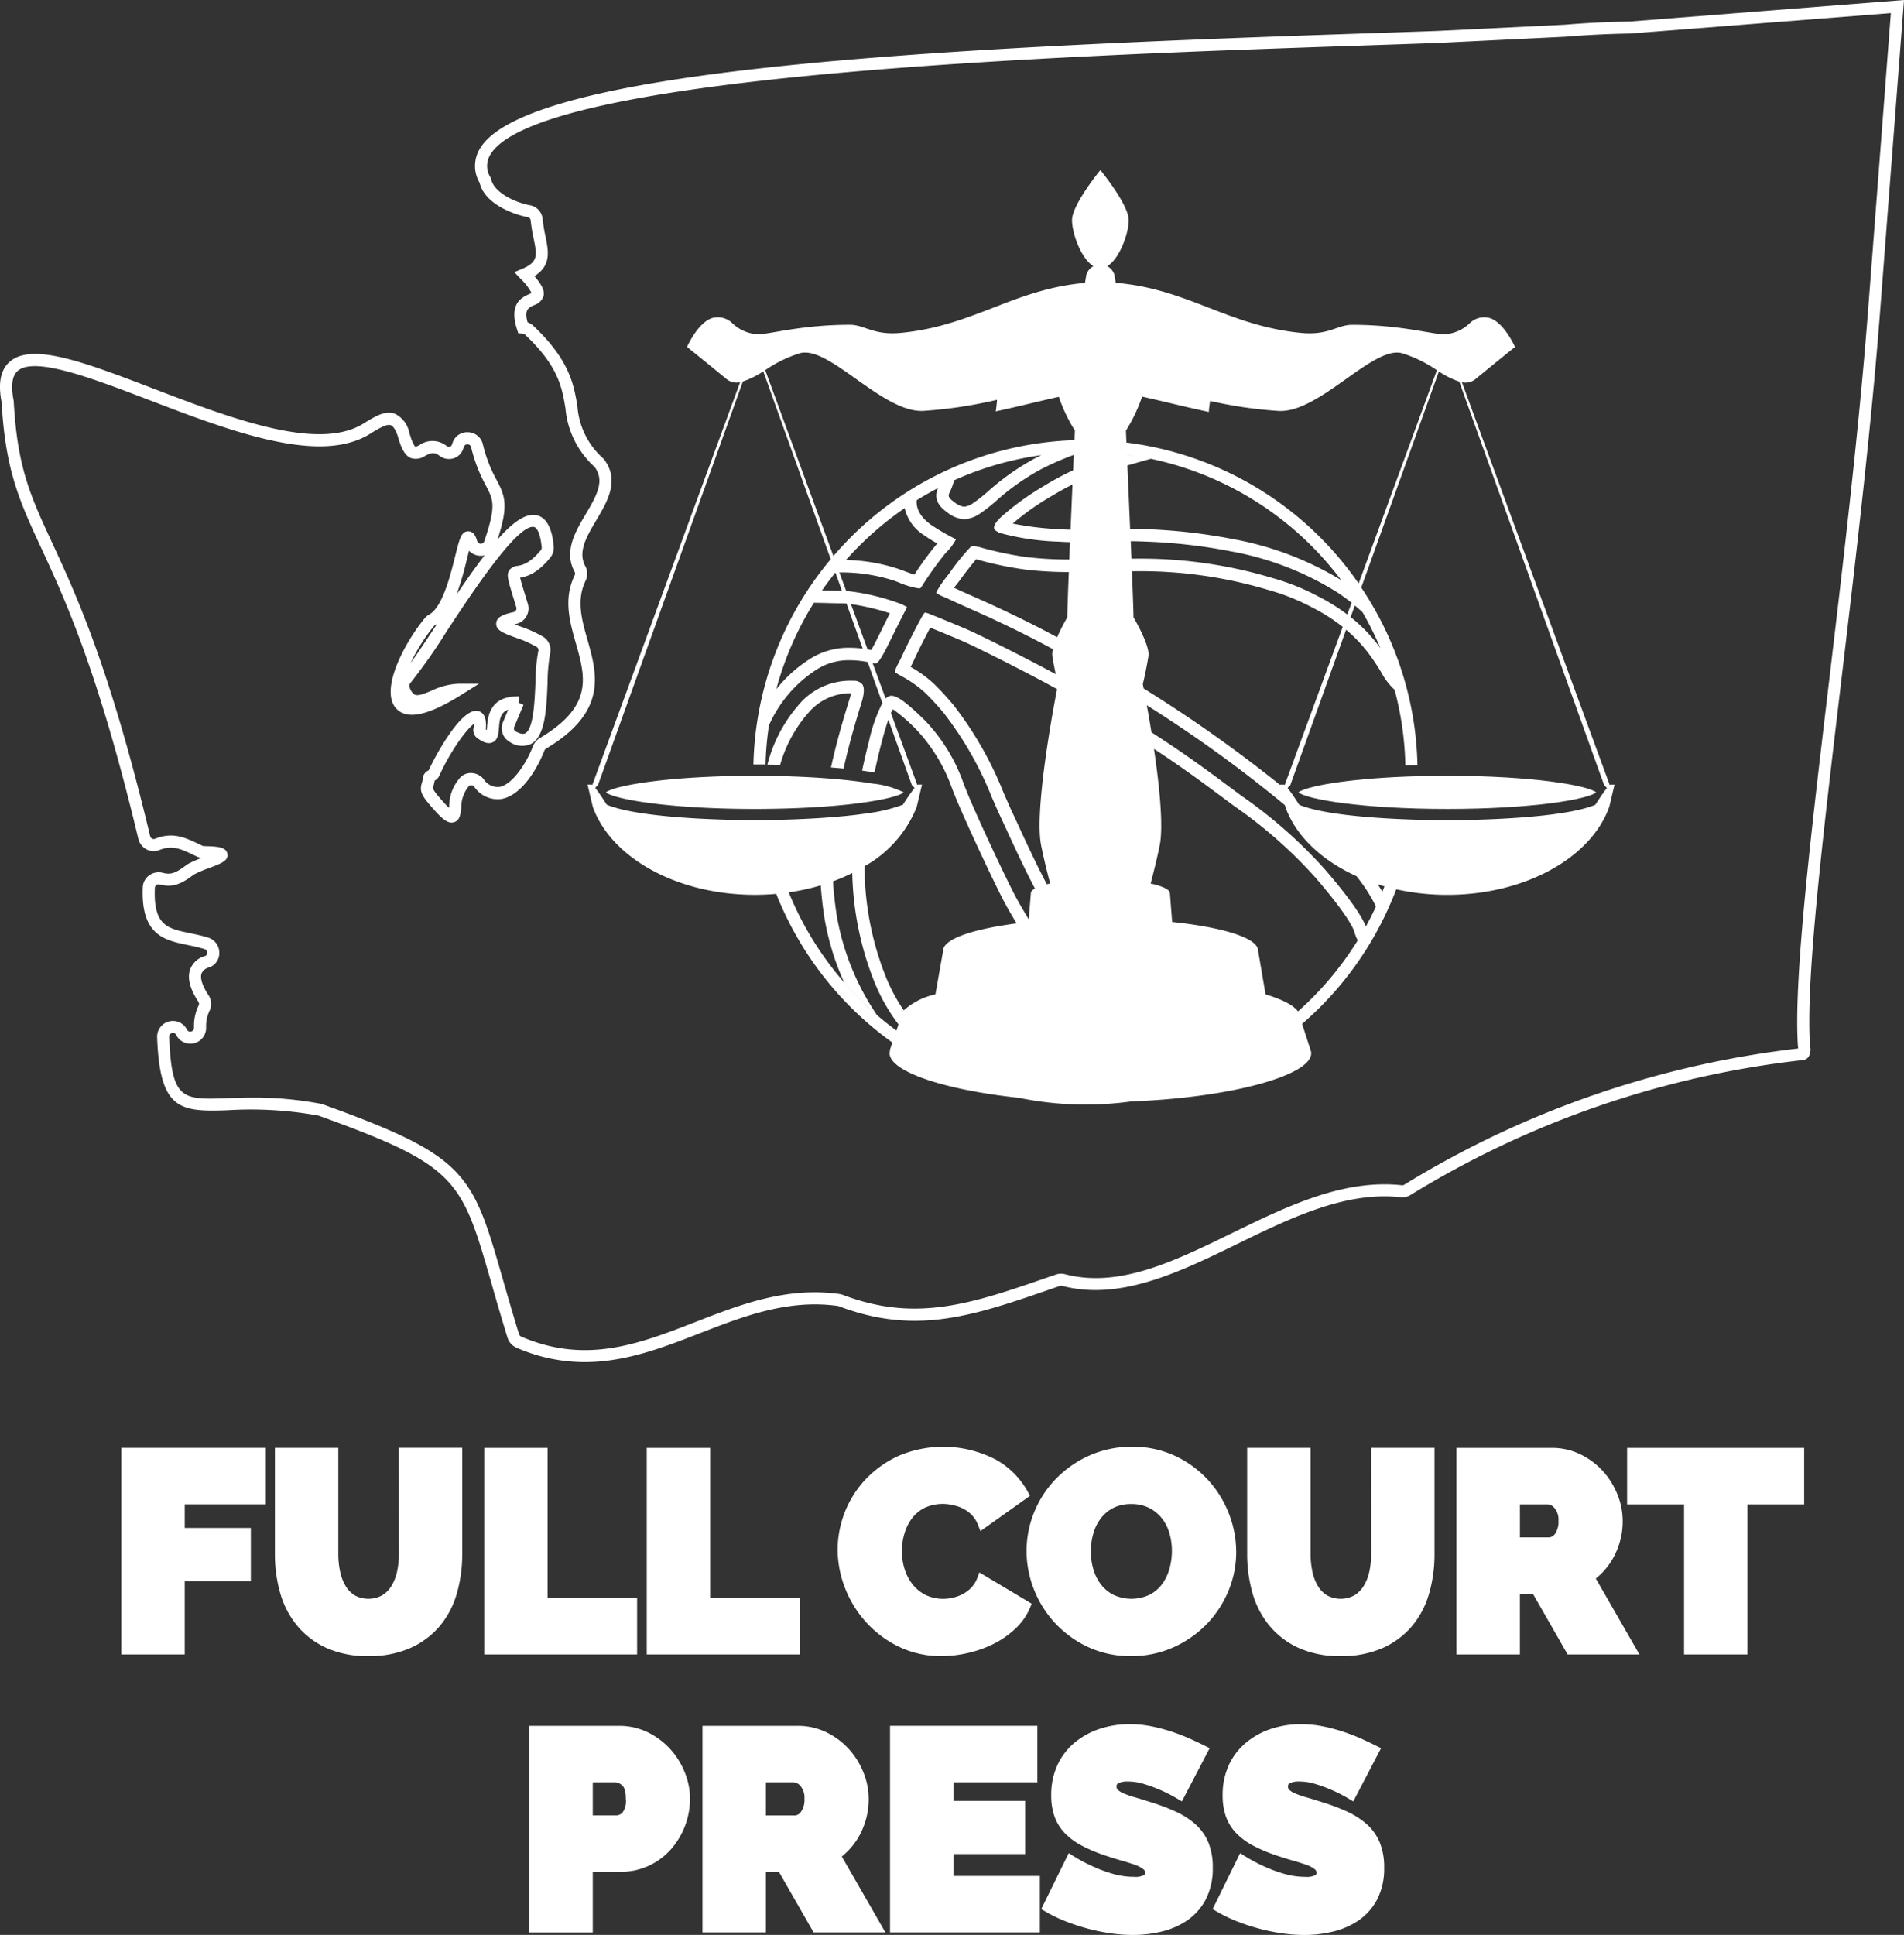 <svg id="_1_logo_white" data-name="1_logo_white" xmlns="http://www.w3.org/2000/svg" width="238.739" height="242.547" viewBox="0 0 238.739 242.547">
  <rect x="0" y="0" width="238.739" height="242.547" fill="#333333" stroke="none"/>
  <path id="Path_51" data-name="Path 51" d="M29.06,372.633h7.95v-9.2H45.3v-6.662H37.01v-2.955H47.184v-7.08H29.06Z" transform="translate(-13.848 -165.241)" fill="#fff"/>
  <path id="Path_52" data-name="Path 52" d="M81.408,360.034a10.357,10.357,0,0,1-.231,2.21,5.791,5.791,0,0,1-.7,1.79,3.555,3.555,0,0,1-1.171,1.188,3.627,3.627,0,0,1-3.415.016,3.478,3.478,0,0,1-1.151-1.168,5.789,5.789,0,0,1-.7-1.806,10.6,10.6,0,0,1-.231-2.23v-13.3h-7.95v13.3a17.758,17.758,0,0,0,.649,4.844,11.333,11.333,0,0,0,2.094,4.091,10.337,10.337,0,0,0,3.669,2.824,12.444,12.444,0,0,0,5.316,1.048,12.724,12.724,0,0,0,5.2-.991,10.328,10.328,0,0,0,3.706-2.732,11.1,11.1,0,0,0,2.17-4.1,17.68,17.68,0,0,0,.685-4.988v-13.3h-7.95Z" transform="translate(-31.39 -165.241)" fill="#fff"/>
  <path id="Path_53" data-name="Path 53" d="M115.99,346.739v25.894H135.16v-7.08H123.94V346.739Z" transform="translate(-55.276 -165.241)" fill="#fff"/>
  <path id="Path_54" data-name="Path 54" d="M154.929,346.739v25.894H174.1v-7.08H162.879V346.739Z" transform="translate(-73.832 -165.241)" fill="#fff"/>
  <path id="Path_55" data-name="Path 55" d="M220.385,348.027a14.328,14.328,0,0,0-12.077-.422,13.359,13.359,0,0,0-4.151,2.951,12.924,12.924,0,0,0-3.5,8.793,13.274,13.274,0,0,0,.945,4.881,13.862,13.862,0,0,0,2.672,4.289,13.379,13.379,0,0,0,4.114,3.041,12.088,12.088,0,0,0,5.285,1.154,14.9,14.9,0,0,0,3.353-.4,14.314,14.314,0,0,0,3.232-1.161,11.385,11.385,0,0,0,2.716-1.91,7.653,7.653,0,0,0,1.826-2.639l.188-.461-6.562-3.921-.243.649a3.612,3.612,0,0,1-.733,1.218,4.221,4.221,0,0,1-1.073.828,4.757,4.757,0,0,1-1.259.466,5.159,5.159,0,0,1-3.431-.333,4.906,4.906,0,0,1-1.607-1.293,5.909,5.909,0,0,1-1.014-1.906,7.447,7.447,0,0,1-.355-2.3,7.917,7.917,0,0,1,.309-2.16,5.912,5.912,0,0,1,.92-1.9,4.647,4.647,0,0,1,1.552-1.333,5.478,5.478,0,0,1,3.59-.376,4.887,4.887,0,0,1,1.293.437,4.16,4.16,0,0,1,1.115.825,3.822,3.822,0,0,1,.8,1.3l.267.7,6.212-4.419-.237-.448a10.262,10.262,0,0,0-4.147-4.154" transform="translate(-95.625 -165.114)" fill="#fff"/>
  <path id="Path_56" data-name="Path 56" d="M249.524,368.611a13.306,13.306,0,0,0,4.115,2.969,12.521,12.521,0,0,0,5.368,1.135,12.807,12.807,0,0,0,5.307-1.1,13.467,13.467,0,0,0,4.167-2.894,13.322,13.322,0,0,0,2.732-4.151,12.647,12.647,0,0,0,.985-4.909,13.218,13.218,0,0,0-.929-4.846,13.451,13.451,0,0,0-2.639-4.223,13.176,13.176,0,0,0-4.116-2.989,12.536,12.536,0,0,0-5.367-1.135,13,13,0,0,0-5.3,1.078,13.453,13.453,0,0,0-4.185,2.876A13.123,13.123,0,0,0,246.9,354.6a12.781,12.781,0,0,0-.985,4.926,13.093,13.093,0,0,0,.946,4.883,13.491,13.491,0,0,0,2.658,4.2m4.761-11.247a5.714,5.714,0,0,1,.932-1.9,4.645,4.645,0,0,1,1.567-1.318,4.828,4.828,0,0,1,2.258-.492,4.9,4.9,0,0,1,2.229.477,4.838,4.838,0,0,1,1.588,1.276,5.426,5.426,0,0,1,.959,1.858,7.9,7.9,0,0,1,.325,2.257,8.365,8.365,0,0,1-.309,2.248,5.913,5.913,0,0,1-.92,1.921,4.6,4.6,0,0,1-1.565,1.331,5.385,5.385,0,0,1-4.529.016,4.732,4.732,0,0,1-1.57-1.3,5.775,5.775,0,0,1-.949-1.886,7.873,7.873,0,0,1-.325-2.256,8.138,8.138,0,0,1,.31-2.229" transform="translate(-117.195 -165.114)" fill="#fff"/>
  <path id="Path_57" data-name="Path 57" d="M314.311,360.034a10.356,10.356,0,0,1-.231,2.21,5.775,5.775,0,0,1-.7,1.791,3.587,3.587,0,0,1-1.171,1.187,3.624,3.624,0,0,1-3.413.016,3.446,3.446,0,0,1-1.152-1.168,5.755,5.755,0,0,1-.7-1.806,10.559,10.559,0,0,1-.231-2.229v-13.3h-7.951v13.3a17.777,17.777,0,0,0,.649,4.844,11.339,11.339,0,0,0,2.094,4.092,10.351,10.351,0,0,0,3.669,2.824,12.447,12.447,0,0,0,5.317,1.048,12.723,12.723,0,0,0,5.2-.991,10.335,10.335,0,0,0,3.706-2.732,11.108,11.108,0,0,0,2.17-4.1,17.67,17.67,0,0,0,.685-4.988v-13.3h-7.95Z" transform="translate(-142.382 -165.241)" fill="#fff"/>
  <path id="Path_58" data-name="Path 58" d="M368.733,360.173a9.411,9.411,0,0,0,1-4.285,8.877,8.877,0,0,0-.668-3.336,9.731,9.731,0,0,0-1.834-2.926,9.309,9.309,0,0,0-2.8-2.081,8.131,8.131,0,0,0-3.6-.807H348.894v25.894h7.951v-7.6h1.631l4.355,7.6h9l-5.469-9.517a8.835,8.835,0,0,0,2.373-2.942m-7.471-2.688a.985.985,0,0,1-.71.473h-3.708v-4.14h3.533a1.242,1.242,0,0,1,.829.494,2.272,2.272,0,0,1,.474,1.577,2.589,2.589,0,0,1-.419,1.6" transform="translate(-166.268 -165.241)" fill="#fff"/>
  <path id="Path_59" data-name="Path 59" d="M389.763,353.819h7.143v18.815h7.95V353.819h7.108V346.74h-22.2Z" transform="translate(-185.745 -165.241)" fill="#fff"/>
  <path id="Path_60" data-name="Path 60" d="M144.45,416.19a9.316,9.316,0,0,0-2.8-2.081,8.137,8.137,0,0,0-3.6-.807H126.808V439.2h7.95v-7.6h3.464a8.319,8.319,0,0,0,3.574-.768,8.483,8.483,0,0,0,2.765-2.057,9.649,9.649,0,0,0,2.392-6.323,8.881,8.881,0,0,0-.669-3.336,9.742,9.742,0,0,0-1.834-2.926m-5.935,7.938a1.039,1.039,0,0,1-.746.393h-3.011v-4.14h2.837a1.363,1.363,0,0,1,.87.412c.2.175.433.606.433,1.658a2.471,2.471,0,0,1-.383,1.677" transform="translate(-60.431 -196.962)" fill="#fff"/>
  <path id="Path_61" data-name="Path 61" d="M188.114,426.737a9.414,9.414,0,0,0,1-4.285,8.873,8.873,0,0,0-.669-3.336,9.741,9.741,0,0,0-1.834-2.926,9.31,9.31,0,0,0-2.8-2.081,8.128,8.128,0,0,0-3.6-.807H168.275V439.2h7.951v-7.6h1.631l4.355,7.6h9l-5.469-9.517a8.815,8.815,0,0,0,2.373-2.942m-7.471-2.688a.985.985,0,0,1-.71.473h-3.708v-4.14h3.533a1.242,1.242,0,0,1,.829.494,2.272,2.272,0,0,1,.474,1.577,2.589,2.589,0,0,1-.419,1.6" transform="translate(-80.193 -196.963)" fill="#fff"/>
  <path id="Path_62" data-name="Path 62" d="M221.156,429.371h8.99V422.71h-8.99v-2.328h10.523V413.3H213.205V439.2h18.786v-7.08H221.156Z" transform="translate(-101.605 -196.963)" fill="#fff"/>
  <path id="Path_63" data-name="Path 63" d="M270.347,427.678A6.318,6.318,0,0,0,268.7,425.4a10.213,10.213,0,0,0-2.493-1.572,25.939,25.939,0,0,0-3.146-1.174q-1.091-.351-1.952-.6a10.738,10.738,0,0,1-1.371-.478,2.446,2.446,0,0,1-.731-.455.5.5,0,0,1-.144-.393.4.4,0,0,1,.227-.427,2.636,2.636,0,0,1,1.181-.215,7.065,7.065,0,0,1,2.109.34,19.315,19.315,0,0,1,2.049.762,18.485,18.485,0,0,1,2.095,1.081l.527.316,3.483-6.676-.527-.263c-.559-.279-1.2-.582-1.9-.9a24.653,24.653,0,0,0-2.3-.892,21.935,21.935,0,0,0-2.559-.68,13.93,13.93,0,0,0-2.763-.273,11.86,11.86,0,0,0-3.681.568,9.761,9.761,0,0,0-3.129,1.686,8.052,8.052,0,0,0-2.2,2.813,8.922,8.922,0,0,0-.806,3.873,7.879,7.879,0,0,0,.4,2.6,5.823,5.823,0,0,0,1.256,2.068,8.245,8.245,0,0,0,2.1,1.576,18.859,18.859,0,0,0,2.911,1.242c.744.255,1.464.482,2.14.672.646.182,1.225.365,1.718.544a3.451,3.451,0,0,1,1.028.544.543.543,0,0,1,.229.445.333.333,0,0,1-.182.306,2.359,2.359,0,0,1-1.226.2,9.51,9.51,0,0,1-2.71-.395,17.447,17.447,0,0,1-2.453-.914,19.934,19.934,0,0,1-2.472-1.32l-.543-.342-3.446,7.014.459.273a18.037,18.037,0,0,0,2.5,1.224,25.694,25.694,0,0,0,2.781.927,24.7,24.7,0,0,0,2.907.606,19.868,19.868,0,0,0,2.872.215,15.355,15.355,0,0,0,3.531-.416,9.722,9.722,0,0,0,3.222-1.39,7.317,7.317,0,0,0,2.344-2.626,8.394,8.394,0,0,0,.888-4.02,8.114,8.114,0,0,0-.569-3.189" transform="translate(-118.858 -196.772)" fill="#fff"/>
  <path id="Path_64" data-name="Path 64" d="M309.766,425.4a10.223,10.223,0,0,0-2.493-1.572,26.066,26.066,0,0,0-3.145-1.174q-1.091-.351-1.953-.6a10.7,10.7,0,0,1-1.371-.478,2.425,2.425,0,0,1-.731-.455.5.5,0,0,1-.144-.393.4.4,0,0,1,.227-.426,2.626,2.626,0,0,1,1.18-.215,7.053,7.053,0,0,1,2.109.34,19.173,19.173,0,0,1,2.049.761,18.515,18.515,0,0,1,2.094,1.081l.527.317,3.484-6.676-.527-.263c-.552-.276-1.191-.578-1.9-.9s-1.487-.62-2.3-.892a21.959,21.959,0,0,0-2.559-.68,13.968,13.968,0,0,0-2.763-.272,11.843,11.843,0,0,0-3.681.568,9.738,9.738,0,0,0-3.13,1.686,8.04,8.04,0,0,0-2.2,2.813,8.911,8.911,0,0,0-.806,3.873,7.889,7.889,0,0,0,.4,2.6,5.821,5.821,0,0,0,1.256,2.068,8.25,8.25,0,0,0,2.1,1.577,18.855,18.855,0,0,0,2.91,1.241c.744.255,1.464.482,2.14.672.647.182,1.225.365,1.718.544a3.473,3.473,0,0,1,1.028.544.543.543,0,0,1,.23.446.332.332,0,0,1-.183.306,2.358,2.358,0,0,1-1.225.2,9.522,9.522,0,0,1-2.71-.395,17.562,17.562,0,0,1-2.454-.914,19.937,19.937,0,0,1-2.472-1.321l-.543-.342-3.446,7.014.459.273a18.1,18.1,0,0,0,2.5,1.225,25.8,25.8,0,0,0,2.781.926,24.7,24.7,0,0,0,2.908.606,19.866,19.866,0,0,0,2.871.215,15.372,15.372,0,0,0,3.53-.416,9.737,9.737,0,0,0,3.222-1.39,7.315,7.315,0,0,0,2.345-2.626,8.4,8.4,0,0,0,.888-4.021,8.107,8.107,0,0,0-.569-3.189,6.311,6.311,0,0,0-1.649-2.281" transform="translate(-138.43 -196.772)" fill="#fff"/>
  <path id="Path_65" data-name="Path 65" d="M204.336,2.7c-2.686.04-5.433.173-8.141.4l-16.085.784c-2.994.107-6.235.216-9.667.331C117.81,5.975,65.937,8.549,60.132,18.7a4.146,4.146,0,0,0,0,4.2c.628,2.6,4.062,3.938,6.017,4.318a.449.449,0,0,1,.384.375A20.957,20.957,0,0,0,66.91,29.9c.422,2.074.6,2.933-1.413,3.791l-1,.425.741.79a7.105,7.105,0,0,1,1.409,1.814c-.088.05-.221.11-.318.155-.891.41-2.551,1.172-1.5,4.411l.16.493.518.029a.523.523,0,0,1,.315.132c4.2,3.948,4.646,6.639,5.08,9.242a11.212,11.212,0,0,0,3.664,7.36c1.225,1.687.392,3.362-1.12,5.9-1.314,2.211-2.8,4.716-1.374,7.281a.559.559,0,0,1-.053.466c-1.383,2.923-.587,5.73.183,8.445,1.2,4.225,2.234,7.874-4.523,11.89a2,2,0,0,0-.838.987c-.917,2.36-2.671,4.881-4.247,5.135a2.126,2.126,0,0,1-1.966-.995,2.074,2.074,0,0,0-1.425-.746,1.874,1.874,0,0,0-1.4.46,5.394,5.394,0,0,0-1.48,3.677c-.008.07-.016.147-.025.223-.18-.168-.428-.419-.765-.8-1.326-1.478-1.283-1.617-1.2-1.9a4.079,4.079,0,0,0,.161-.71,1.351,1.351,0,0,0,.584-.6c1.369-3.062,3.393-5.821,4.332-6.508,0,.09,0,.2-.007.341,0,.037-.008.078-.014.12a1.258,1.258,0,0,0,.4,1.277c.614.448,1.33.865,1.979.568.669-.307.731-1.062.791-1.792.084-1.023.159-1.939,1.165-2.3l-.649,1.546A1.955,1.955,0,0,0,63.908,93a2.683,2.683,0,0,0,2.707.235c1.769-.99,1.907-4.391,2.041-7.68a21.705,21.705,0,0,1,.314-3.6,1.964,1.964,0,0,0-.846-2.125,15.42,15.42,0,0,0-2.941-1.317c-.209-.077-.447-.164-.673-.252l.211-.049a1.993,1.993,0,0,0,1.461-2.518l-.291-.953c-.325-1.061-.579-1.893-.67-2.326.739-.133,2.055-.423,3.765-2.5a1.988,1.988,0,0,0,.44-1.446c-.083-.851-.335-3.438-2.091-3.872-1.353-.334-3,.818-4.944,3.021,1.388-4.272.947-5.417-.125-7.456a17.605,17.605,0,0,1-1.724-4.479,1.949,1.949,0,0,0-1.8-1.5,1.923,1.923,0,0,0-1.961,1.227c-.042.108-.082.216-.118.325a.376.376,0,0,1-.251.257.448.448,0,0,1-.4-.083,2.833,2.833,0,0,0-3.388-.136,3.02,3.02,0,0,1-.523.236c-.013-.007-.332-.188-.788-1.808a3.359,3.359,0,0,0-1.792-2.335c-1.168-.439-2.337.256-3.575.991A8.3,8.3,0,0,1,43.5,53.993l-.062.015c-5.983,1.683-15.663-2.023-24.2-5.293-8.458-3.238-15.138-5.8-17.971-3.41C.076,46.3-.269,47.978.2,50.429c.477,8.562,2.253,12.4,4.94,18.2,3.024,6.535,7.167,15.485,12.207,36.529a2.007,2.007,0,0,0,1.034,1.319,1.91,1.91,0,0,0,1.592.081c1.629-.655,2.706-.143,4.335.632l.427.2a2,2,0,0,0,.533.162,12.739,12.739,0,0,0-1.689.746,2.1,2.1,0,0,0-.219.147c-1.37,1.033-1.95,1.222-2.95.965a2.029,2.029,0,0,0-1.723.332,1.928,1.928,0,0,0-.785,1.472c-.261,6.023,2.731,6.644,5.623,7.244.7.144,1.416.294,2.131.516a.479.479,0,0,1,.326.461.394.394,0,0,1-.272.405,2.743,2.743,0,0,0-1.872,1.688c-.373,1.072-.031,2.423,1.016,4.016a.482.482,0,0,1,.075.441,5.956,5.956,0,0,0-.607,2.825.446.446,0,0,1-.335.484.428.428,0,0,1-.526-.207l-.06-.107a1.979,1.979,0,0,0-3.7,1.034c.336,9.1,2.8,9.378,8.848,9.157a47.357,47.357,0,0,1,11.337.666.615.615,0,0,1,.1.026c17.4,6.272,17.883,7.947,21.63,20.983.573,1.994,1.223,4.255,2.018,6.828a2.035,2.035,0,0,0,1.118,1.257,21.283,21.283,0,0,0,8.561,1.808c5.142,0,9.85-1.83,14.455-3.621,5.425-2.109,11.036-4.289,17.295-3.413a.545.545,0,0,1,.113.03c9.713,3.69,16.906,1.2,26.86-2.245l.87-.3a.453.453,0,0,1,.259-.007c7.288,1.916,14.759-1.73,21.984-5.254,6.668-3.253,13.562-6.618,20.476-5.855a1.936,1.936,0,0,0,1.247-.287,119.156,119.156,0,0,1,49.171-16.9,1.022,1.022,0,0,0,.7-.374,1.783,1.783,0,0,0,.22-1.382c-.009-.08-.018-.155-.023-.223-.51-8.159,1.551-25.513,3.937-45.607,1.736-14.612,3.7-31.174,4.841-45.97L238.738,0Zm29.873,36.526c-1.137,14.765-3.1,31.311-4.835,45.907-2.4,20.168-4.463,37.585-3.946,45.881.006.092.017.2.03.3,0,.034.008.074.013.116a120.867,120.867,0,0,0-49.408,17.08.415.415,0,0,1-.277.064c-7.351-.809-14.445,2.652-21.307,6-7.3,3.56-14.188,6.922-20.936,5.151a1.957,1.957,0,0,0-1.137.039l-.87.3c-9.653,3.34-16.628,5.753-25.824,2.261a1.994,1.994,0,0,0-.446-.116c-6.649-.933-12.445,1.322-18.051,3.5-7.064,2.748-13.737,5.341-21.866,1.834a.516.516,0,0,1-.271-.312c-.79-2.559-1.438-4.813-2.009-6.8-3.85-13.4-4.442-15.455-22.575-21.99a2.214,2.214,0,0,0-.327-.088,44.9,44.9,0,0,0-8.429-.766c-1.2,0-2.283.039-3.242.074-5.646.208-6.986.254-7.279-7.7a.439.439,0,0,1,.344-.461.429.429,0,0,1,.521.216l.064.115a1.979,1.979,0,0,0,3.693-1.124,4.583,4.583,0,0,1,.482-2.105,1.977,1.977,0,0,0-.2-1.886c-.753-1.145-1.055-2.1-.851-2.686a1.317,1.317,0,0,1,.918-.748,1.9,1.9,0,0,0,1.31-1.857,1.988,1.988,0,0,0-1.391-1.894c-.785-.244-1.541-.4-2.273-.553-2.883-.6-4.623-.959-4.418-5.7a.409.409,0,0,1,.173-.32.523.523,0,0,1,.443-.083c1.652.425,2.723-.078,4.239-1.221a.582.582,0,0,1,.063-.043,15.12,15.12,0,0,1,1.859-.79c1.591-.6,2.467-.934,2.319-1.788s-1.2-.935-2.93-.97a.534.534,0,0,1-.2-.044l-.42-.2c-1.774-.844-3.307-1.573-5.553-.669a.388.388,0,0,1-.331-.022.5.5,0,0,1-.256-.326C13.749,83.619,9.57,74.589,6.519,68c-2.711-5.858-4.348-9.394-4.8-17.7l-.013-.1c-.368-1.864-.188-3.117.533-3.725,2.15-1.81,9.421.974,16.453,3.666,8.747,3.348,18.658,7.142,25.126,5.344a9.636,9.636,0,0,0,2.907-1.311c.876-.52,1.782-1.057,2.269-.875.32.12.626.6.875,1.358.464,1.654.936,2.452,1.629,2.754a2.045,2.045,0,0,0,1.821-.276c.7-.361,1.1-.525,1.778-.008a1.965,1.965,0,0,0,1.768.327A1.886,1.886,0,0,0,58.1,56.214c.027-.083.057-.164.09-.247a.428.428,0,0,1,.449-.27.455.455,0,0,1,.429.344,19.162,19.162,0,0,0,1.854,4.823c.936,1.782,1.324,2.52-.2,6.973a.437.437,0,0,1-.444.316.48.48,0,0,1-.461-.363c-.1-.356-.347-1.188-1.094-1.188H58.7c-.859.017-1.07.868-1.634,3.142-.589,2.372-1.575,6.343-3.235,7.282a2.017,2.017,0,0,0-.586.481c-2.7,3.32-5.6,9.013-3.593,11.278,1.321,1.492,4,.943,8.181-1.68l2.23-1.4-2.631,0h0a8.72,8.72,0,0,0-3.325.873c-.861.357-1.674.7-2.106.5a1.584,1.584,0,0,1-.648-.974.468.468,0,0,1,.089-.464,71.507,71.507,0,0,0,4.594-6.549c3.111-4.728,8.906-13.525,10.939-13.026.168.042.733.348.947,2.548a.486.486,0,0,1-.1.337c-1.411,1.713-2.362,1.882-2.93,1.983a1.368,1.368,0,0,0-1.049.568c-.347.566-.183,1.1.605,3.679l.29.95a.476.476,0,0,1-.047.38.459.459,0,0,1-.3.22c-1.112.249-2.115.542-2.171,1.39-.059.891.882,1.238,2.441,1.812A14.358,14.358,0,0,1,67.3,81.1a.461.461,0,0,1,.2.483,22.247,22.247,0,0,0-.359,3.91c-.095,2.327-.237,5.843-1.267,6.42-.267.149-.68.071-1.229-.236a.454.454,0,0,1-.165-.566l1.157-2.757-.628-.267.081-.772A.863.863,0,0,0,64.7,87.3c-3.33.088-3.538,2.621-3.639,3.853-.009.109-.019.235-.032.351-.038-.023-.081-.05-.128-.081v0c.01-.077.019-.152.024-.221.074-1.2-.251-1.893-.966-2.069-2.1-.516-5.408,5.675-6.212,7.432l-.052.03a1.189,1.189,0,0,0-.68.945,2.473,2.473,0,0,1-.122.609c-.313,1.038-.071,1.569,1.522,3.345,1.1,1.225,1.792,1.8,2.526,1.568s.807-1.015.9-1.844a4.072,4.072,0,0,1,.975-2.7.364.364,0,0,1,.279-.086.557.557,0,0,1,.376.2,3.536,3.536,0,0,0,3.374,1.525c2.405-.388,4.422-3.519,5.418-6.082a.475.475,0,0,1,.2-.233c7.757-4.612,6.4-9.391,5.206-13.607-.725-2.558-1.411-4.973-.271-7.382a2.008,2.008,0,0,0,.007-1.853c-1-1.8.141-3.73,1.353-5.769,1.393-2.344,2.972-5,.993-7.638l-.087-.1A9.711,9.711,0,0,1,72.4,50.934c-.453-2.718-.966-5.8-5.537-10.1a2.007,2.007,0,0,0-.713-.429c-.429-1.584.1-1.828.813-2.155a1.774,1.774,0,0,0,1.2-1.186c.123-.628-.2-1.332-1.153-2.453,2.132-1.32,1.766-3.12,1.38-5.014a19.446,19.446,0,0,1-.351-2.148,1.948,1.948,0,0,0-1.6-1.724c-2.109-.41-4.524-1.688-4.848-3.251l-.023-.11-.054-.1a2.679,2.679,0,0,1-.069-2.819C67.318,9.186,134.436,6.932,170.494,5.722c3.433-.116,6.675-.225,9.679-.332l16.12-.786c2.7-.222,5.412-.354,8.112-.4l32.685-2.56ZM60.755,69.616c-1.088,1.411-2.257,3.071-3.508,4.918a39.1,39.1,0,0,0,1.29-4.423c.087-.35.182-.734.275-1.084a1.973,1.973,0,0,0,1.429.642,1.871,1.871,0,0,0,.513-.053M54.8,78.209l-.033.05c-1.232,1.872-2.351,3.573-3.265,4.841a22.1,22.1,0,0,1,2.919-4.637.563.563,0,0,1,.157-.118c.075-.042.149-.088.222-.137" transform="translate(0.001 0.001)" fill="#fff"/>
  <path id="Path_66" data-name="Path 66" d="M163.854,189.94h.006c.515,0,1.019,0,1.516-.009h0c2.627-.03,5-.132,7.094-.283h0c.271-.02.537-.04.8-.061h.019q1.766-.143,3.225-.327h0c3.3-.411,5.387-.941,5.97-1.394a11.434,11.434,0,0,0-3.961-1.108h0c-.478-.079-1-.156-1.551-.229h0q-1.073-.142-2.329-.265h0q-.377-.037-.77-.071h0c-2.08-.182-4.49-.317-7.191-.374-.508-.01-1.029-.018-1.557-.023h0c-.433,0-.87-.007-1.316-.007h-.2c-10.515.015-17.349,1.192-18.488,2.077,1.146.89,8.057,2.075,18.685,2.075h.051" transform="translate(-69.157 -88.538)" fill="#fff"/>
  <path id="Path_67" data-name="Path 67" d="M188.921,167.1a6.854,6.854,0,0,1,5.333-2.51h.058a6.065,6.065,0,0,1-.2.774c-.792,2.527-1.633,5.414-2.313,8.527q.792.062,1.582.138c.614-2.766,1.384-5.5,2.229-8.2.364-1.16.4-1.954.121-2.359a1.386,1.386,0,0,0-1.14-.447c-.107-.005-.221-.008-.34-.008a8.443,8.443,0,0,0-6.574,3.118,18.26,18.26,0,0,0-3.853,7.405c.464.007,1,.017,1.6.032a16.921,16.921,0,0,1,3.492-6.474" transform="translate(-87.604 -77.686)" fill="#fff"/>
  <path id="Path_68" data-name="Path 68" d="M324.432,185.89h0c-7.633.306-12.5,1.241-13.442,1.975,1.145.89,8.057,2.075,18.686,2.075s17.539-1.186,18.683-2.075c-1.144-.891-8.056-2.078-18.683-2.078-1.866,0-3.614.038-5.24.1" transform="translate(-148.203 -88.538)" fill="#fff"/>
  <path id="Path_69" data-name="Path 69" d="M268.918,117.827l-18.536-50.5a1.954,1.954,0,0,0,1.693-.382c1.854-1.528,4.964-4.039,4.964-4.039s-1.321-2.989-3.1-3.6a2.6,2.6,0,0,0-2.538.589,4.956,4.956,0,0,1-3.251,1.426c-1.548,0-5.457-1.187-11.542-1.187-1.827,0-2.938,1.333-6.316,1.019-9.186-.854-14.272-5.548-23.313-6.282-.069-.392-.13-.753-.165-1a1.9,1.9,0,0,0-.893-1.089c1.54-.937,2.681-4.107,2.681-5.767,0-1.963-3.553-6.279-3.553-6.279s-3.552,4.316-3.552,6.279c0,1.66,1.141,4.83,2.681,5.767a1.89,1.89,0,0,0-.892,1.089c-.036.246-.1.612-.168,1.009-8.94.776-14.02,5.42-23.149,6.269-3.38.314-4.49-1.019-6.316-1.019-6.086,0-10,1.187-11.543,1.187a4.954,4.954,0,0,1-3.251-1.426,2.605,2.605,0,0,0-2.538-.589c-1.776.61-3.1,3.6-3.1,3.6s3.111,2.511,4.964,4.039a1.955,1.955,0,0,0,1.695.382l-18.537,50.5a.24.24,0,0,0-.117-.057h-.481l.654,2.762c2.233,6.345,10.48,11.056,20.316,11.056.912,0,1.811-.041,2.692-.119A41.88,41.88,0,0,0,178.971,150.1l-.346,1.03h.052a1.182,1.182,0,0,0-.052.326c0,2.242,6.694,4.564,16.221,5.578a41.555,41.555,0,0,0,14.047.453c12.778-.484,22.592-3.316,22.592-6.032a1.164,1.164,0,0,0-.053-.326h0l-1.09-3.365a41.823,41.823,0,0,0,11.806-16.87,29.488,29.488,0,0,0,6.4.694c9.836,0,18.083-4.711,20.317-11.056l.653-2.762h-.48a.24.24,0,0,0-.117.058M210.279,69.133c2.485.55,5.4,1.289,8.37,1.922a13.522,13.522,0,0,1,.163-1.378,54.1,54.1,0,0,0,8.565,1.248c5.07.308,11.735-8.085,15.413-7.252a15.8,15.8,0,0,1,4.455,2.154l-9.811,26.735a41.669,41.669,0,0,0-29.116-17.672c-.041-.937-.066-1.493-.066-1.493a19.82,19.82,0,0,0,2.028-4.264m17.781,48.636h-.482l.011.047a174.888,174.888,0,0,0-17.114-12.1c-.068-.349-.108-.551-.108-.551s.359-1.363.706-3.481c.223-1.365-1.871-4.885-1.871-4.885,0-.614-.082-2.881-.2-5.777.141,0,.29,0,.427,0a55.67,55.67,0,0,1,16.726,2.362,26.966,26.966,0,0,1,5.452,2.18A22.254,22.254,0,0,1,235.437,98l-7.272,19.815a.21.21,0,0,0-.105-.048m.171,2.756,0,.006c1.28,3.636,4.537,6.734,8.934,8.717a20.973,20.973,0,0,1,2.443,3.8,40.132,40.132,0,0,1-2.275,4.236q.521-.842,1-1.709c-.45-1.257-2.019-3.556-5.03-7.062a59.309,59.309,0,0,0-10.51-9.3l-.414-.306c-3.6-2.682-5.982-4.454-9.629-6.851-.438-.287-.872-.569-1.3-.849-.2-1.269-.405-2.425-.578-3.381a163.689,163.689,0,0,1,17.321,12.526Zm-46.2,0,.653-2.757h-.481a.208.208,0,0,0-.106.048l-3.307-9.011a3.789,3.789,0,0,1,.254-.473,21.227,21.227,0,0,1,2.958,2.569,20.866,20.866,0,0,1,4.437,7.319l.08.2c.141.359.285.724.431,1.077,1.166,2.833,4.362,9.717,5.9,12.7.4.775.993,1.811,1.7,2.972-5.532.715-9.214,1.973-9.214,3.409l-.97,5.486a8.727,8.727,0,0,0-3.966,2.005,22.284,22.284,0,0,1-2.293-4.307A37.623,37.623,0,0,1,175.481,128a14.818,14.818,0,0,0,6.558-7.472Zm-5.542-17.99a3.019,3.019,0,0,0,.334.061h.019c.362,0,.956-1.049,1.735-2.626,1.23-2.494,1.869-3.762,2.136-4.242l.054-.1c.017-.027.036-.061.053-.092a5.506,5.506,0,0,0-.845-.434,28,28,0,0,0-6.8-1.61l-.852-2.32.128,0a21.711,21.711,0,0,1,6.685,1.019l.519.191a10.847,10.847,0,0,0,2.619.794c.206,0,.259-.061.308-.141a43.812,43.812,0,0,1,3.094-4.329,6.529,6.529,0,0,0,1.264-1.679c-.085-.048-.2-.105-.323-.173a28.556,28.556,0,0,1-2.773-1.628c-1.311-.947-1.905-1.95-1.827-3.1a40.015,40.015,0,0,1,4.679-2.5q-1.018.46-2.005.973c-.493,1.191-.138,2.123,1.167,3.054a3.707,3.707,0,0,0,2.119.852,3.8,3.8,0,0,0,1.961-.7,19.664,19.664,0,0,0,2.028-1.585,29.356,29.356,0,0,1,5.55-3.931,35.562,35.562,0,0,1,4.2-1.847c-.026.583-.054,1.23-.084,1.925a36.826,36.826,0,0,0-3.81,2.06,33.153,33.153,0,0,0-4.8,3.431c-1.277,1.056-1.335,1.59-1.3,1.771.062.327.592.542.9.643a31.645,31.645,0,0,0,7.236,1.044c.427.03.888.05,1.383.061-.031.741-.061,1.469-.09,2.174a43.964,43.964,0,0,1-5.339-.3,43,43,0,0,1-5.582-1.154l-.1-.029a4.415,4.415,0,0,0-1.005-.187.568.568,0,0,0-.379.131,28.026,28.026,0,0,0-2.614,3.244c-.117.158-.225.294-.335.433a13.441,13.441,0,0,0-1.063,1.521c-.252.408-.255.521-.252.539a3.8,3.8,0,0,0,.919.48c.263.116.563.248.911.415.386.185.965.442,1.7.768,2.394,1.062,6.458,2.867,11.091,5.382a2.413,2.413,0,0,0-.075.89c.147.9.3,1.661.42,2.241-3.8-2.055-9.608-4.973-11.328-5.7-1.842-.777-3.136-1.311-4.329-1.782a3.348,3.348,0,0,0-.738-.237.061.061,0,0,0-.017,0,2.455,2.455,0,0,0-.366.536c-.521.9-1.877,3.561-2.417,4.752-.139.308-.289.6-.436.876-.255.492-.641,1.237-.478,1.347s.4.245.686.408a14.879,14.879,0,0,1,3.116,2.194c.8.789,1.555,1.623,2.274,2.483a43.26,43.26,0,0,1,6.036,10.583c.42.957.817,1.862,1.131,2.532.216.461.471,1.014.753,1.626.975,2.114,2.249,4.872,3.51,7.253-.327.186-.514.386-.514.6l-.262,3.266c-.76-1.247-1.405-2.364-1.827-3.182-1.515-2.944-4.682-9.762-5.841-12.577-.172-.415-.339-.843-.5-1.258a21.89,21.89,0,0,0-4.8-7.868c-1.917-1.869-3.376-3.146-4.252-3.146h-.027a1.058,1.058,0,0,0-.694.362Zm4.022-19.425a5.454,5.454,0,0,0,2.413,3.39,19.04,19.04,0,0,0,1.68,1.044l-.1.11a39.285,39.285,0,0,0-2.777,3.8c-.42-.137-.985-.345-1.506-.537l-.03-.011-.52-.191a22.288,22.288,0,0,0-6.519-1.1,40.433,40.433,0,0,1,7.359-6.5m.193-.135c.33-.224.667-.441,1-.655-.338.214-.674.431-1,.655m-8.535,7.788q.367-.447.747-.883c-.253.291-.5.588-.746.886Zm-.342.424.819,2.28-.056,0c-.048,0-.1,0-.139,0l-.151,0c-.428,0-1.264-.029-2.147-.048.53-.766,1.093-1.508,1.674-2.235m-2.7,3.791c.656,0,1.378.022,1.972.038.5.013.93.024,1.2.024.075,0,.14,0,.211,0h.079c.186,0,.4.012.631.034l2.03,5.651a12.46,12.46,0,0,0-1.62-.11,8.986,8.986,0,0,0-4.917,1.352,16.954,16.954,0,0,0-4.3,3.846,39.947,39.947,0,0,1,4.714-10.829m.019-.031c.118-.187.244-.369.365-.554-.12.185-.247.367-.365.554m4.628.188a30.639,30.639,0,0,1,4.885,1.144c-.357.708-.843,1.685-1.489,2.995-.406.821-.676,1.319-.856,1.621-.137-.027-.294-.055-.457-.083Zm27.537-9.326c-.479-.01-.924-.029-1.337-.058a39.263,39.263,0,0,1-5.916-.71,31.385,31.385,0,0,1,4.582-3.272c.844-.517,1.826-1.083,2.913-1.623-.077,1.771-.161,3.728-.242,5.663m-1.684,13.481c-4.6-2.484-8.6-4.262-10.976-5.315l-.036-.016c-.706-.314-1.263-.561-1.624-.735l-.29-.137c.118-.161.222-.291.329-.426.121-.152.238-.3.372-.482.929-1.27,1.677-2.2,2.073-2.662l.23.058.125.036.032.008a44.33,44.33,0,0,0,5.74,1.183,45.13,45.13,0,0,0,5.491.318c-.113,2.848-.193,5.07-.193,5.676a24.866,24.866,0,0,0-1.272,2.493m8.812-21.53,0,0c.791-.23,1.958-.57,2.936-.836a40.19,40.19,0,0,1,23.868,15.21,39.636,39.636,0,0,0-13.665-5.164,69.347,69.347,0,0,0-10.77-1.222c-.647-.03-1.32-.045-2.031-.049-.119-2.823-.243-5.684-.342-7.937m-.059-1.332v-.006c.382.05.763.1,1.141.16-.377-.059-.76-.1-1.141-.154m1.437.207c.507.085,1.013.173,1.514.277-.5-.1-1.007-.193-1.514-.277m-8.088-.524q-.682.024-1.357.071c.451-.031.9-.056,1.357-.072Zm-1.744.1c-.781.062-1.557.144-2.325.25q-.443.217-.863.432a30.653,30.653,0,0,0-5.848,4.129,19.546,19.546,0,0,1-1.834,1.446,2.593,2.593,0,0,1-1.142.467,2.455,2.455,0,0,1-1.207-.56c-.92-.656-.8-.884-.54-1.382a8.039,8.039,0,0,0,.485-1.375,39.811,39.811,0,0,1,13.273-3.406M197.622,125.4c.318,1.561.724,3.225,1.129,4.766l-.031.007-.033.007c-.12.026-.231.054-.343.082-1.276-2.39-2.583-5.221-3.576-7.375-.284-.616-.541-1.171-.758-1.636-.3-.629-.672-1.489-1.072-2.4l-.042-.1a44.943,44.943,0,0,0-6.27-10.96c-.772-.924-1.57-1.8-2.371-2.589a14.766,14.766,0,0,0-3-2.187c.141-.271.289-.56.432-.875.429-.944,1.426-2.923,2.03-4.044,1.022.409,2.17.884,3.8,1.57,1.84.778,8.44,4.108,12.1,6.131-.568,2.946-2.859,15.342-1.992,19.6m34.7-31.241a28.38,28.38,0,0,0-5.727-2.288,57.222,57.222,0,0,0-17.16-2.424c-.161,0-.328,0-.49,0-.029-.708-.059-1.439-.091-2.182.665,0,1.294.018,1.891.047a68.026,68.026,0,0,1,10.559,1.2,37.6,37.6,0,0,1,13.49,5.188c.629.419,1.21.85,1.752,1.283l-.539,1.468a24.228,24.228,0,0,0-3.686-2.293m4.631,1.163c.337.282.664.564.968.845a39.94,39.94,0,0,1,2.242,4.508,19.845,19.845,0,0,0-3.734-3.9Zm.172-.481h0l.137.216c-.045-.073-.092-.143-.138-.216m-69.646-31.17c3.678-.833,10.344,7.561,15.413,7.252a56.607,56.607,0,0,0,9.2-1.384c-.037.486-.087.969-.16,1.449,2.8-.606,5.542-1.3,7.906-1.823a20.034,20.034,0,0,0,2.019,4.23s-.02.44-.053,1.2a41.551,41.551,0,0,0-30.229,14.528l-8.55-23.3a15.811,15.811,0,0,1,4.456-2.154m-24.323,56.62c-.183-.286-.387-.6-.594-.908-.114-.17-.227-.336-.339-.494l-.05-.07c-.1-.147-.206-.287-.3-.413-.056-.073-.11-.142-.162-.206a1.741,1.741,0,0,1,.342-.369l18.165-50.584a11.363,11.363,0,0,0,2.561-1.271l8.458,23.543a41.476,41.476,0,0,0-9.694,25.733h.184c.242,0,.7,0,1.331.009a40.153,40.153,0,0,1,.428-4.9,15.987,15.987,0,0,1,6.083-7.071,7.434,7.434,0,0,1,4.072-1.106,11.986,11.986,0,0,1,2.225.225l1.846,5.139a20.089,20.089,0,0,0-1.678,4.792q-.473,1.829-.863,3.681c.535.073,1.056.152,1.556.239.24-1.132.509-2.3.827-3.527l.046-.177c.336-1.305.622-2.243.864-2.915l2.946,8.2a1.715,1.715,0,0,1,.331.358c-.052.064-.107.134-.163.208s-.138.184-.21.283l-.094.131c-.064.091-.13.184-.2.281-.271.394-.549.819-.789,1.194a20.169,20.169,0,0,1-4.427,1.069c-.521.079-1.059.15-1.608.216-.8.095-1.624.175-2.448.244-.531.044-1.062.084-1.589.12-2.238.15-4.376.221-5.97.255l-.752.014h-.014c-.663.01-1.188.014-1.523.015h-.231c-1.688,0-14.08-.066-18.568-1.936m22.818,10.991a27.72,27.72,0,0,0,4.014-.878c.086,1.231.223,2.5.426,3.856a33.007,33.007,0,0,0,2.5,8.3,40.551,40.551,0,0,0,4.1,4.072,31.669,31.669,0,0,1-5.047-12.6c-.206-1.372-.36-2.751-.443-4.135a24.026,24.026,0,0,0,2.414-1.04,39.036,39.036,0,0,0,2.714,13.5,23.042,23.042,0,0,0,3.085,5.475l-.259.771a40.352,40.352,0,0,1-13.5-17.315m63.845,14.924c-.551-.785-1.973-1.512-4.063-2.14l-.936-5.488c0-1.3-3-2.45-7.654-3.187l-.056-.009-.542-.082-.153-.023-.519-.072-.2-.026-.516-.066-.175-.02q-.467-.056-.95-.106l-.012,0-.28-3.591a.648.648,0,0,0-.325-.476l.005,0-.018-.011c-.05-.036-.107-.072-.167-.107l-.072-.04c-.065-.036-.135-.07-.211-.1l-.075-.032a8.346,8.346,0,0,0-1.4-.426l-.151-.034c.4-1.54.81-3.2,1.129-4.766.5-2.455-.05-7.618-.714-12.114l.118.077c3.624,2.382,5.983,4.138,9.556,6.8l.414.306.015.011.016.011a57.762,57.762,0,0,1,10.222,9.036c4.191,4.881,4.723,6.444,4.787,6.707a6.187,6.187,0,0,0,.418,1.062,40.431,40.431,0,0,1-7.5,8.909m9.832-13.263q.381-.827.724-1.673-.344.846-.724,1.673m.756-1.749c-.17-.294-.358-.6-.568-.925q.412.132.834.251c-.086.226-.176.45-.266.674M268.4,118.409c-.1.127-.2.269-.306.418l-.046.063c-.115.164-.232.335-.35.51-.2.3-.405.612-.585.895-4.489,1.87-16.88,1.936-18.567,1.936-.527,0-2.1-.006-4.144-.072l-.741-.026h-.007l-.771-.031c-3.951-.17-8.97-.563-11.955-1.47q-.252-.076-.484-.158l-.01,0q-.236-.083-.45-.172c-.116-.182-.242-.376-.371-.572l-.075-.112c-.092-.14-.185-.28-.278-.417l0,0-.059-.087q-.1-.145-.2-.283l-.1-.133c-.071-.1-.14-.192-.207-.28s-.113-.147-.166-.211a1.729,1.729,0,0,1,.332-.359l7-19.493a18.247,18.247,0,0,1,3.1,3.345,25.8,25.8,0,0,1,1.549,2.42,8.254,8.254,0,0,0,1.434,1.761,39.992,39.992,0,0,1,1.35,9.494c.529-.021,1.037-.039,1.514-.053a41.419,41.419,0,0,0-7.045-22.252l9.73-27.084a11.336,11.336,0,0,0,2.561,1.272l18.164,50.583a1.747,1.747,0,0,1,.342.369q-.078.1-.162.205" transform="translate(-67.076 -19.416)" fill="#fff"/>
  <rect id="Rectangle_5" data-name="Rectangle 5" width="238.738" height="242.547" transform="translate(0 0.001)" fill="none"/>
</svg>
